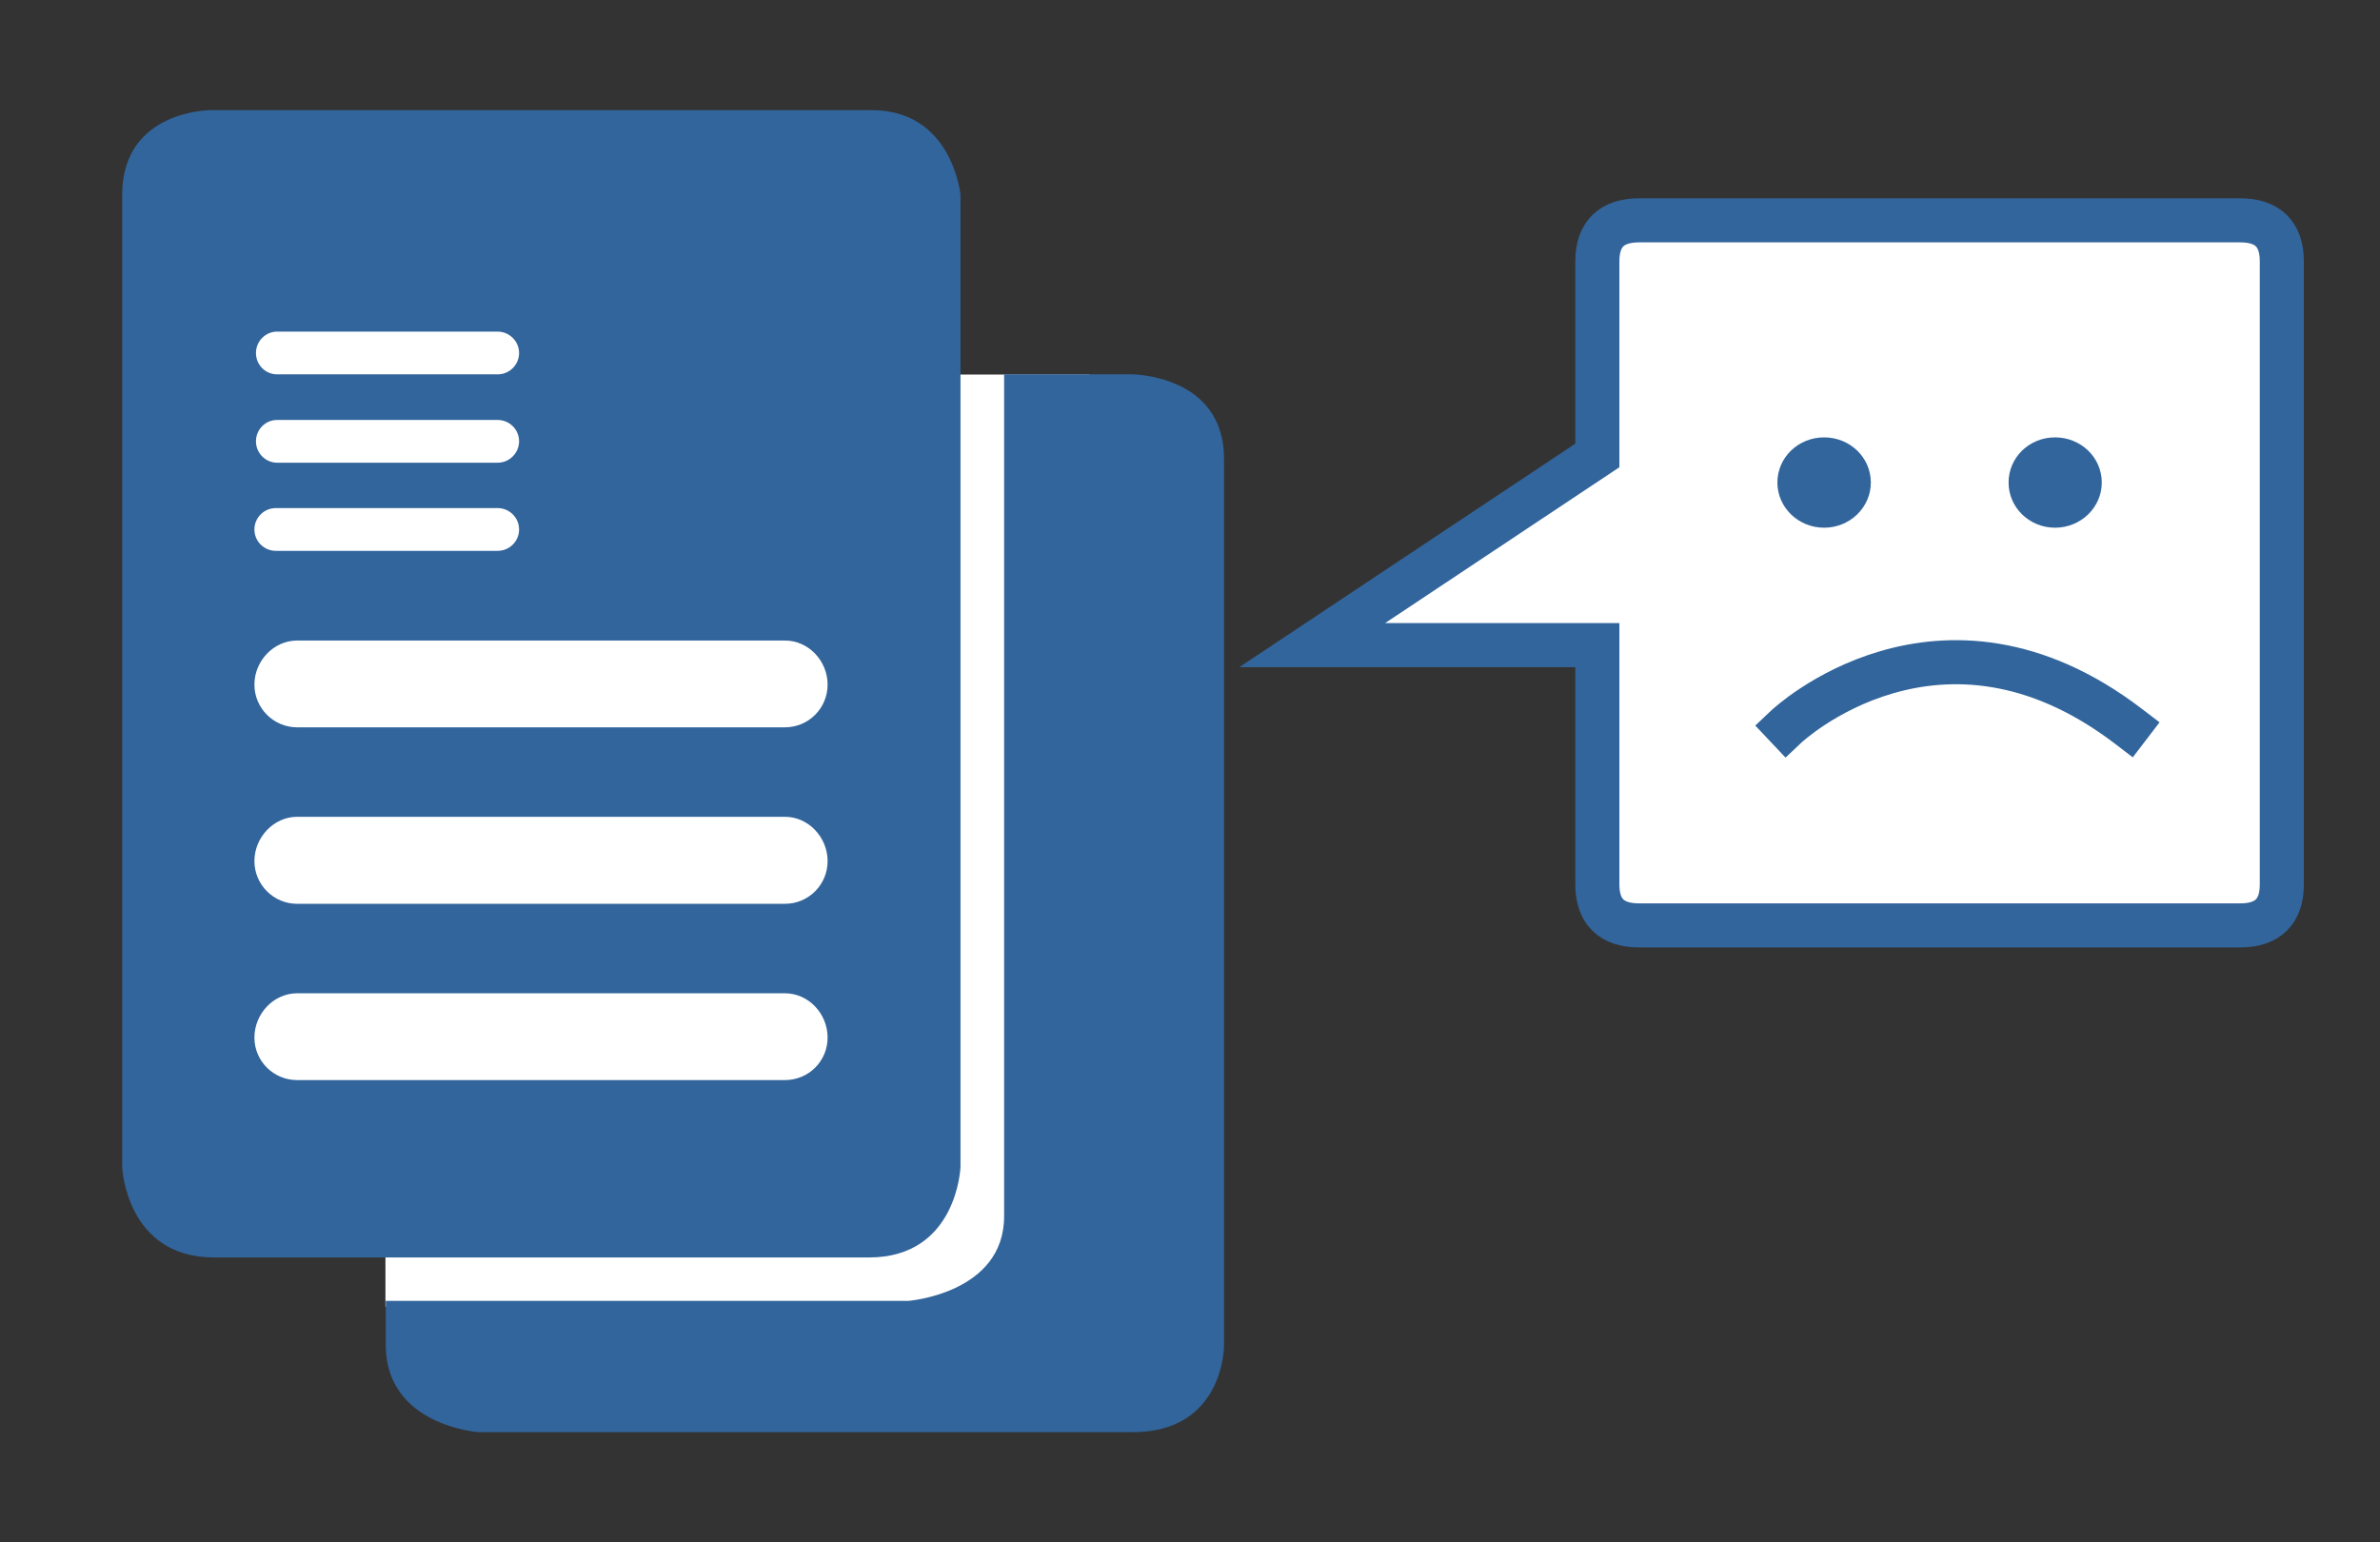 <?xml version="1.0" encoding="utf-8"?>
<!-- Generator: Adobe Illustrator 15.1.0, SVG Export Plug-In  -->
<!DOCTYPE svg PUBLIC "-//W3C//DTD SVG 1.1//EN" "http://www.w3.org/Graphics/SVG/1.1/DTD/svg11.dtd">
<svg version="1.1"
	 xmlns="http://www.w3.org/2000/svg" xmlns:xlink="http://www.w3.org/1999/xlink" xmlns:a="http://ns.adobe.com/AdobeSVGViewerExtensions/3.0/"
	 x="0px" y="0px" width="108px" height="70px" viewBox="-5.545 -0.301 108 70" enable-background="new -5.545 -0.301 108 70"
	 xml:space="preserve">
<rect x="-5.545" y="-0.301" width="108" height="70" fill="#333333" stroke="none"/>
<defs>
</defs>
<path display="none" fill-rule="evenodd" clip-rule="evenodd" fill="#32659C" d="M19.788,10.109
	c0-2.26,1.14-3.41,3.37-3.41h51.26c2.229,0,3.37,1.15,3.37,3.41v49.18c0,2.261-1.141,3.41-3.37,3.41
	H23.158c-2.23,0-3.37-1.149-3.37-3.41V10.109z"/>
<path display="none" fill="#FFFFFF" d="M35.422,52.992v-35.791h13.501c2.376,0,4.191,0.114,5.444,0.342
	c1.758,0.293,3.231,0.851,4.419,1.672c1.188,0.822,2.144,1.974,2.869,3.455c0.724,1.481,1.086,3.109,1.086,4.883
	c0,3.044-0.969,5.62-2.905,7.727c-1.938,2.108-5.436,3.162-10.498,3.162h-9.18v14.551H35.422z M40.159,34.218
	h9.253c3.06,0,5.232-0.569,6.519-1.709c1.285-1.139,1.929-2.742,1.929-4.81c0-1.497-0.378-2.779-1.136-3.845
	c-0.757-1.066-1.754-1.77-2.99-2.112c-0.798-0.211-2.271-0.317-4.419-0.317h-9.155V34.218z"/>
<rect x="28.33" y="10.449" display="none" fill-rule="evenodd" clip-rule="evenodd" fill="#FFFFFF" width="29.625" height="40.25"/>
<rect x="35.415" y="16.698" display="none" fill-rule="evenodd" clip-rule="evenodd" fill="#FFFFFF" width="32.469" height="42.312"/>
<path display="none" fill-rule="evenodd" clip-rule="evenodd" fill="#32659C" d="M53.524,44.779H31.395
	c-1.07,0-1.94,0.93-1.94,2.01c0,1.07,0.87,1.93,1.94,1.93h22.13c1.08,0,1.94-0.86,1.94-1.93
	C55.464,45.709,54.605,44.779,53.524,44.779z M53.524,36.769H31.395c-1.07,0-1.94,0.94-1.94,2.01
	c0,1.07,0.87,1.94,1.94,1.94h22.13c1.08,0,1.94-0.87,1.94-1.94C55.464,37.709,54.605,36.769,53.524,36.769
	z M53.524,28.769H31.395c-1.07,0-1.94,0.93-1.94,2c0,1.07,0.87,1.94,1.94,1.94h22.13
	c1.08,0,1.94-0.87,1.94-1.94C55.464,29.699,54.605,28.769,53.524,28.769z M40.495,22.759H30.425
	c-0.53,0-0.97,0.43-0.97,0.97c0,0.54,0.44,0.97,0.97,0.97h10.07c0.53,0,0.97-0.43,0.97-0.97
	C41.464,23.189,41.024,22.759,40.495,22.759z M40.495,18.759H30.484c-0.53,0-0.96,0.43-0.96,0.97
	c0,0.53,0.43,0.97,0.96,0.97h10.01c0.53,0,0.97-0.44,0.97-0.97
	C41.464,19.189,41.024,18.759,40.495,18.759z M40.495,14.749H30.484c-0.53,0-0.96,0.44-0.96,0.97
	c0,0.54,0.43,0.97,0.96,0.97h10.01c0.53,0,0.97-0.43,0.97-0.97C41.464,15.19,41.024,14.749,40.495,14.749z
	 M57.344,56.769H27.625c-4,0-4.17-4.1-4.17-4.1V8.539c0-3.84,4-3.84,4-3.84h30.01
	c3.671,0,4.03,3.84,4.03,3.84v44.13C61.495,52.669,61.344,56.769,57.344,56.769z M69.304,64.699H39.624
	c0,0-4.21-0.29-4.21-3.96v-2h23.721c0,0,4.339-0.34,4.339-3.84v-38.21h5.791c0,0,4.189,0,4.189,3.84v40.23
	C73.455,60.76,73.474,64.699,69.304,64.699z"/>
<rect x="4.33" y="10.449" fill-rule="evenodd" clip-rule="evenodd" fill="#FFFFFF" width="29.625" height="40.25"/>
<rect x="11.946" y="16.698" fill-rule="evenodd" clip-rule="evenodd" fill="#FFFFFF" width="31.938" height="42.312"/>
<path fill-rule="evenodd" clip-rule="evenodd" fill="#32659C" d="M30.07,44.779H7.94C6.87,44.779,6,45.709,6,46.789
	c0,1.07,0.87,1.93,1.94,1.93h22.13c1.08,0,1.94-0.86,1.94-1.93
	C32.01,45.709,31.15,44.779,30.07,44.779z M30.07,36.769H7.94C6.87,36.769,6,37.709,6,38.779
	c0,1.07,0.87,1.94,1.94,1.94h22.13c1.08,0,1.94-0.87,1.94-1.94C32.01,37.709,31.15,36.769,30.07,36.769
	z M30.07,28.769H7.94c-1.07,0-1.94,0.93-1.94,2c0,1.07,0.87,1.94,1.94,1.94h22.13
	c1.08,0,1.94-0.87,1.94-1.94C32.01,29.699,31.15,28.769,30.07,28.769z M17.04,22.759H6.97
	C6.44,22.759,6,23.189,6,23.729c0,0.54,0.44,0.97,0.97,0.97H17.04c0.53,0,0.97-0.43,0.97-0.97
	C18.01,23.189,17.57,22.759,17.04,22.759z M17.04,18.759H7.03c-0.53,0-0.96,0.43-0.96,0.97
	c0,0.53,0.43,0.97,0.96,0.97H17.04c0.53,0,0.97-0.44,0.97-0.97C18.01,19.189,17.57,18.759,17.04,18.759z
	 M17.04,14.749H7.03c-0.53,0-0.96,0.44-0.96,0.97c0,0.54,0.43,0.97,0.96,0.97H17.04
	c0.53,0,0.97-0.43,0.97-0.97C18.01,15.19,17.57,14.749,17.04,14.749z M33.89,56.769H4.17
	c-4,0-4.17-4.1-4.17-4.1V8.539c0-3.84,4-3.84,4-3.84h30.01c3.67,0,4.03,3.84,4.03,3.84v44.13
	C38.04,52.669,37.89,56.769,33.89,56.769z M45.85,64.699H16.17c0,0-4.21-0.29-4.21-3.96v-2h23.72
	c0,0,4.34-0.34,4.34-3.84v-38.21h5.79c0,0,4.19,0,4.19,3.84v40.23C50,60.76,50.02,64.699,45.85,64.699z"/>
<path fill-rule="evenodd" clip-rule="evenodd" fill="#FFFFFF" stroke="#32659C" stroke-width="2" stroke-linecap="square" stroke-miterlimit="10" d="
	M96.11,9.699c1.25,0,1.89,0.63,1.89,1.86v28.28c0,1.23-0.64,1.86-1.89,1.86H68.84
	c-1.26,0-1.9-0.63-1.9-1.86V28.979H54l12.94-8.61v-8.81c0-1.23,0.641-1.86,1.9-1.86H96.11z"/>
<path fill-rule="evenodd" clip-rule="evenodd" fill="#32659C" d="M75.11,21.599c0-1.14,0.95-2.05,2.12-2.05
	s2.12,0.91,2.12,2.05c0,1.13-0.95,2.05-2.12,2.05S75.11,22.729,75.11,21.599z"/>
<path fill-rule="evenodd" clip-rule="evenodd" fill="#32659C" d="M85.6,21.599c0-1.14,0.94-2.05,2.11-2.05
	c1.17,0,2.12,0.91,2.12,2.05c0,1.13-0.95,2.05-2.12,2.05C86.54,23.649,85.6,22.729,85.6,21.599z"/>
<path fill-rule="evenodd" clip-rule="evenodd" fill="none" stroke="#32659C" stroke-width="2" stroke-linecap="square" stroke-miterlimit="10" d="
	M75.52,32.669c0,0,6.95-6.56,15.529,0"/>
<path display="none" fill-rule="evenodd" clip-rule="evenodd" fill="#A8C620" d="M21.455,10.109
	c0-2.26,1.14-3.41,3.37-3.41h51.26c2.231,0,3.37,1.15,3.37,3.41v49.18c0,2.261-1.14,3.41-3.37,3.41
	H24.825c-2.23,0-3.37-1.149-3.37-3.41V10.109z"/>
<path display="none" fill="#FFD200" d="M84.386,53.362c0,8.877-7.192,16.07-16.069,16.07H31.024
	c-8.875,0-16.07-7.193-16.07-16.07V16.069C14.955,7.195,22.149,0,31.024,0h37.292
	c8.877,0,16.069,7.195,16.069,16.069V53.362z"/>
<path display="none" fill="#231F20" d="M38.085,38.035c-0.421,0-0.577-0.097-0.722-0.495l-2.467-6.92
	c-0.036-0.096-0.06-0.204-0.06-0.288c0-0.229,0.145-0.385,0.481-0.385h0.698c0.386,0,0.482,0.084,0.602,0.433
	l1.071,3.056c0.277,0.795,0.482,1.445,0.639,2.118c0.18-0.734,0.3-1.131,0.613-1.973
	c0.048-0.133,0.132-0.192,0.241-0.192c0.097,0,0.18,0.06,0.229,0.181l0.482,1.335
	c0.059,0.168,0.083,0.277,0.083,0.398c0,0.144-0.047,0.288-0.144,0.552l-0.637,1.71
	c-0.157,0.409-0.313,0.469-0.735,0.469H38.085z M42.297,38.035c-0.42,0-0.577-0.097-0.721-0.495l-2.468-6.92
	c-0.036-0.096-0.06-0.204-0.06-0.288c0-0.229,0.144-0.385,0.481-0.385h0.698c0.385,0,0.482,0.084,0.603,0.433
	l1.071,3.056c0.276,0.795,0.481,1.445,0.638,2.118c0.193-0.758,0.313-1.155,0.649-2.069l1.12-3.105
	c0.12-0.326,0.217-0.433,0.603-0.433h0.637c0.337,0,0.482,0.156,0.482,0.385c0,0.085-0.025,0.181-0.06,0.288
	l-2.564,6.946c-0.156,0.409-0.311,0.469-0.734,0.469H42.297z"/>
<path display="none" fill="#231F20" d="M51.899,38.01c-0.397,0-0.529-0.109-0.649-0.433l-0.35-0.914H49.251
	c-0.301,0-0.433-0.097-0.433-0.29c0-0.085,0.023-0.192,0.072-0.324l0.18-0.482c0.145-0.373,0.302-0.469,0.771-0.469
	h0.457l-0.216-0.602c-0.312-0.83-0.554-1.576-0.709-2.263c-0.181,0.746-0.338,1.337-0.674,2.251l-1.144,3.093
	c-0.121,0.324-0.217,0.433-0.613,0.433h-0.626c-0.35,0-0.494-0.156-0.494-0.384c0-0.085,0.024-0.181,0.061-0.29
	l2.587-6.919c0.156-0.409,0.289-0.469,0.722-0.469h0.373c0.433,0,0.566,0.096,0.722,0.493l2.696,6.896
	c0.037,0.096,0.06,0.205,0.06,0.29c0,0.228-0.144,0.384-0.493,0.384H51.899z"/>
<path display="none" fill="#231F20" d="M55.978,38.01c-0.47,0-0.626-0.144-0.626-0.579v-2.382l-2.347-4.429
	c-0.06-0.12-0.085-0.216-0.085-0.312c0-0.229,0.181-0.361,0.494-0.361h0.613c0.41,0,0.541,0.096,0.722,0.433
	l0.734,1.395c0.302,0.566,0.579,1.144,0.77,1.637c0.205-0.602,0.47-1.143,0.77-1.661l0.793-1.372
	c0.183-0.314,0.324-0.433,0.698-0.433h0.591c0.314,0,0.493,0.132,0.493,0.361c0,0.108-0.024,0.205-0.085,0.312
	l-2.467,4.394v2.417c0,0.435-0.155,0.579-0.626,0.579H55.978z"/>
<path display="none" fill="#231F20" d="M37.748,48.191c-0.47,0-0.626-0.144-0.626-0.578v-5.861H35.353
	c-0.433,0-0.578-0.157-0.578-0.626v-0.373c0-0.469,0.144-0.625,0.578-0.625h5.235c0.434,0,0.578,0.156,0.578,0.625
	v0.373c0,0.469-0.144,0.626-0.578,0.626h-1.769v5.861c0,0.435-0.158,0.578-0.627,0.578H37.748z"/>
<path display="none" fill="#231F20" d="M47.243,47.734c-0.493,0.397-0.795,0.506-1.397,0.506h-0.408
	c-1.132,0-2.022-0.35-2.612-0.939c-0.59-0.591-0.831-1.276-0.831-2.372v-2.13c0-0.65,0.133-0.904,0.578-1.265
	l1.167-0.95c0.494-0.398,0.795-0.505,1.397-0.505h0.408c1.132,0,2.022,0.349,2.613,0.939
	c0.589,0.59,0.83,1.276,0.83,2.37V45.52c0,0.65-0.132,0.902-0.578,1.263L47.243,47.734z M47.291,43.774
	c0-0.758-0.108-1.179-0.469-1.54c-0.326-0.325-0.783-0.482-1.397-0.482h-0.276c-0.144,0-0.205,0.024-0.314,0.109
	l-1.035,0.842c-0.072,0.06-0.108,0.108-0.108,0.242v1.6c0,0.758,0.108,1.18,0.469,1.542
	c0.325,0.324,0.783,0.481,1.397,0.481h0.276c0.144,0,0.205-0.024,0.313-0.108l1.036-0.842
	c0.072-0.06,0.108-0.109,0.108-0.241V43.774z"/>
<path display="none" fill="#231F20" d="M40.661,55.725c-0.495,0.397-0.796,0.482-1.397,0.482h-2.094v1.589
	c0,0.432-0.156,0.576-0.625,0.576h-0.445c-0.469,0-0.625-0.144-0.625-0.576v-6.909c0-0.434,0.156-0.579,0.625-0.579
	h0.445c0.47,0,0.625,0.144,0.625,0.579v3.73h2.033c0.144,0,0.193-0.023,0.301-0.108l0.495-0.409
	c0.084-0.072,0.107-0.108,0.107-0.241v-0.542c0-0.433-0.096-0.793-0.313-1.035c-0.252-0.277-0.601-0.433-1.167-0.433
	c-0.169,0-0.325,0.012-0.421,0.012c-0.277,0-0.337-0.06-0.337-0.313v-0.879c0-0.228,0.084-0.324,0.349-0.373
	c0.181-0.024,0.398-0.037,0.53-0.037c1.095,0,1.89,0.313,2.407,0.855c0.433,0.445,0.65,1.071,0.65,1.865v1.024
	c0,0.649-0.132,0.902-0.578,1.263L40.661,55.725z"/>
<path display="none" fill="#231F20" d="M47.627,58.373c-0.396,0-0.529-0.108-0.649-0.433l-0.35-0.914H44.98
	c-0.302,0-0.434-0.098-0.434-0.29c0-0.084,0.024-0.192,0.072-0.325l0.181-0.481
	c0.144-0.373,0.301-0.469,0.77-0.469h0.457l-0.216-0.603c-0.314-0.83-0.555-1.576-0.711-2.262
	c-0.181,0.746-0.337,1.335-0.674,2.251l-1.144,3.092c-0.122,0.324-0.216,0.433-0.614,0.433H42.043
	c-0.349,0-0.493-0.156-0.493-0.384c0-0.085,0.024-0.182,0.06-0.29l2.588-6.92
	c0.156-0.409,0.288-0.469,0.722-0.469h0.373c0.433,0,0.566,0.096,0.723,0.494l2.695,6.896
	c0.036,0.098,0.06,0.204,0.06,0.29c0,0.229-0.145,0.384-0.494,0.384H47.627z"/>
<path display="none" fill="#231F20" d="M55.087,58.373c-0.373,0-0.529-0.072-0.686-0.433l-0.83-1.866h-1.914v1.722
	c0,0.432-0.156,0.576-0.625,0.576h-0.445c-0.47,0-0.627-0.144-0.627-0.576v-6.909c0-0.434,0.158-0.579,0.627-0.579
	h0.445c0.469,0,0.625,0.144,0.625,0.579v3.598h2.093c0.144,0,0.193-0.024,0.301-0.108l0.494-0.409
	c0.084-0.072,0.107-0.108,0.107-0.24v-0.41c0-0.433-0.096-0.793-0.311-1.035
	c-0.253-0.277-0.602-0.433-1.167-0.433c-0.169,0-0.386,0.012-0.482,0.012c-0.277,0-0.337-0.06-0.337-0.313v-0.879
	c0-0.228,0.083-0.324,0.35-0.373c0.179-0.024,0.457-0.037,0.589-0.037c1.095,0,1.89,0.313,2.406,0.855
	c0.435,0.445,0.65,1.071,0.65,1.865v0.891c0,0.65-0.132,0.902-0.577,1.264l-0.614,0.493l1.023,2.106
	c0.06,0.132,0.096,0.241,0.096,0.337c0,0.192-0.144,0.301-0.456,0.301H55.087z"/>
<path display="none" fill="#231F20" d="M58.552,58.373c-0.47,0-0.626-0.144-0.626-0.576v-6.909
	c0-0.434,0.156-0.579,0.626-0.579h0.445c0.469,0,0.626,0.144,0.626,0.579v6.909c0,0.432-0.157,0.576-0.626,0.576
	H58.552z M63.342,58.373c-0.385,0-0.53-0.06-0.734-0.348l-2.057-2.877c-0.254-0.349-0.338-0.505-0.338-0.831
	v-0.06c0-0.288,0.106-0.505,0.338-0.793l2.009-2.805c0.217-0.289,0.398-0.349,0.71-0.349h0.746
	c0.312,0,0.47,0.109,0.47,0.301c0,0.12-0.061,0.252-0.169,0.398l-2.323,3.201c-0.034,0.047-0.023,0.084,0,0.121
	l2.505,3.405c0.096,0.132,0.143,0.241,0.143,0.337c0,0.181-0.155,0.301-0.444,0.301H63.342z"/>
<path display="none" fill="#231F20" d="M32.205,60.191c0,0.384-0.31,0.695-0.694,0.695h-1.042
	c-0.384,0-0.695-0.311-0.695-0.695V9.706c0-0.384,0.311-0.695,0.695-0.695h1.042c0.384,0,0.694,0.31,0.694,0.695
	V60.191z"/>
<path display="none" fill="#231F20" d="M70.03,60.191c0,0.384-0.31,0.695-0.693,0.695h-1.043
	c-0.384,0-0.695-0.311-0.695-0.695V9.706c0-0.384,0.311-0.695,0.695-0.695h1.043c0.383,0,0.693,0.31,0.693,0.695
	V60.191z"/>
<rect x="23.412" y="22.033" display="none" fill="#FFFFFF" width="20.543" height="22.127"/>
<rect x="55.118" y="26.509" transform="matrix(0.942 0.337 -0.337 0.942 17.355 -19.353)" display="none" fill="#FFFFFF" width="18.75" height="27.741"/>
<polygon display="none" fill="#FFFFFF" points="46.409,13.199 21.653,13.512 26.017,5.574 41.977,5.262 "/>
<path display="none" fill="#32659C" d="M78.479,32.078c0.518-1.414-0.21-2.978-1.623-3.495l-14.681-5.366
	c-1.414-0.517-2.978,0.211-3.495,1.624L48.477,52.754c-0.517,1.415,0.21,2.979,1.624,3.496l14.68,5.367
	c1.415,0.516,2.979-0.211,3.496-1.625L78.479,32.078z M64.706,59.665c-0.78-0.285-1.18-1.147-0.895-1.927
	c0.285-0.779,1.148-1.181,1.928-0.895c0.778,0.285,1.181,1.147,0.895,1.928
	C66.347,59.549,65.486,59.95,64.706,59.665 M68.046,54.844c-0.15,0.416-0.611,0.63-1.027,0.477l-14.668-5.361
	c-0.415-0.152-0.63-0.613-0.478-1.028l8.55-23.392c0.153-0.416,0.612-0.63,1.029-0.478l14.667,5.362
	c0.415,0.151,0.629,0.612,0.477,1.028L68.046,54.844z"/>
<rect x="29.043" y="15.972" display="none" fill="#32659C" width="9.354" height="3.238"/>
<rect x="27.062" y="46.76" display="none" fill="#32659C" width="13.316" height="10.856"/>
<path display="none" fill="#32659C" d="M44.339,64.582v-4.181c0-1.127-0.915-2.042-2.042-2.042H25.144
	c-1.127,0-2.042,0.915-2.042,2.042v4.181H44.339z"/>
<path display="none" fill="#32659C" d="M46.73,12.316c-1.465-2.265-2.93-4.53-4.394-6.796
	c-0.278-0.43-0.919-0.779-1.433-0.779H26.537c-0.513,0-1.154,0.349-1.433,0.779
	c-1.465,2.266-2.93,4.531-4.394,6.796c-0.279,0.431-0.505,0.78-0.507,0.78c-0.001,0-0.002,0.415-0.002,0.928v0.464
	c0,0.512,0.415,0.928,0.928,0.928H46.311c0.513,0,0.929-0.416,0.929-0.928v-0.464c0-0.513-0.002-0.928-0.003-0.928
	C47.236,13.097,47.009,12.748,46.73,12.316 M29.134,10.322h3.781c0.281,0,0.508,0.133,0.505,0.298
	c-0.008,0.494-0.017,0.988-0.025,1.482c-0.002,0.165-0.259,0.298-0.573,0.298h-4.214
	c-0.314,0-0.531-0.134-0.484-0.298c0.139-0.494,0.277-0.989,0.416-1.482C28.587,10.455,28.852,10.322,29.134,10.322
	 M28.839,9.556c0.139-0.495,0.278-0.988,0.417-1.483c0.046-0.164,0.28-0.298,0.522-0.298h3.249
	c0.242,0,0.436,0.134,0.433,0.298c-0.007,0.495-0.016,0.988-0.024,1.483c-0.002,0.165-0.228,0.298-0.502,0.298
	h-3.682C28.979,9.854,28.794,9.721,28.839,9.556 M38.261,9.854h-3.683c-0.274,0-0.499-0.133-0.503-0.298
	c-0.01-0.495-0.021-0.988-0.03-1.483c-0.003-0.164,0.19-0.298,0.433-0.298h3.248
	c0.243,0,0.477,0.134,0.523,0.298c0.142,0.495,0.283,0.988,0.423,1.483C38.72,9.721,38.536,9.854,38.261,9.854
	 M38.977,10.62c0.141,0.494,0.282,0.988,0.422,1.482c0.047,0.165-0.169,0.298-0.483,0.298h-4.214
	c-0.314,0-0.571-0.134-0.574-0.298c-0.011-0.494-0.02-0.989-0.031-1.482c-0.003-0.165,0.222-0.298,0.503-0.298
	h3.78C38.664,10.322,38.929,10.455,38.977,10.62 M44.456,10.62c0.289,0.494,0.576,0.988,0.864,1.482
	c0.096,0.165-0.081,0.298-0.395,0.298h-4.214c-0.314,0-0.611-0.134-0.663-0.298
	c-0.157-0.494-0.314-0.989-0.472-1.482c-0.052-0.165,0.133-0.298,0.415-0.298h3.78
	C44.055,10.322,44.361,10.455,44.456,10.62 M42.973,8.073c0.287,0.495,0.575,0.988,0.864,1.483
	c0.095,0.165-0.049,0.298-0.323,0.298h-3.683c-0.274,0-0.539-0.133-0.591-0.298
	c-0.157-0.495-0.315-0.988-0.472-1.483c-0.052-0.164,0.102-0.298,0.344-0.298h3.249
	C42.602,7.775,42.877,7.909,42.973,8.073 M38.257,5.306h2.734c0.203,0,0.446,0.133,0.542,0.298
	c0.289,0.494,0.576,0.988,0.864,1.483c0.096,0.164-0.018,0.297-0.253,0.297h-3.168
	c-0.236,0-0.469-0.133-0.522-0.297c-0.157-0.495-0.314-0.989-0.471-1.483C37.93,5.439,38.053,5.306,38.257,5.306
	 M34.357,5.306h2.734c0.204,0,0.407,0.133,0.454,0.298c0.141,0.494,0.282,0.988,0.423,1.483
	c0.046,0.164-0.106,0.297-0.342,0.297h-3.167c-0.236,0-0.43-0.133-0.434-0.297
	c-0.01-0.495-0.02-0.989-0.03-1.483C33.991,5.439,34.153,5.306,34.357,5.306 M29.534,7.087
	c0.139-0.495,0.278-0.989,0.417-1.483c0.046-0.165,0.248-0.298,0.453-0.298h2.734c0.204,0,0.367,0.133,0.364,0.298
	c-0.008,0.494-0.016,0.988-0.023,1.483c-0.003,0.164-0.197,0.297-0.433,0.297h-3.167
	C29.641,7.384,29.488,7.251,29.534,7.087 M25.043,7.087c0.289-0.495,0.576-0.989,0.864-1.483
	c0.096-0.165,0.339-0.298,0.543-0.298h2.734c0.204,0,0.326,0.133,0.273,0.298c-0.157,0.494-0.314,0.988-0.471,1.483
	c-0.052,0.164-0.286,0.297-0.522,0.297h-3.167C25.061,7.384,24.947,7.251,25.043,7.087 M23.604,9.556
	c0.287-0.495,0.576-0.988,0.863-1.483c0.096-0.164,0.37-0.298,0.613-0.298h3.248c0.242,0,0.396,0.134,0.344,0.298
	c-0.158,0.495-0.315,0.988-0.472,1.483c-0.052,0.165-0.317,0.298-0.591,0.298h-3.683
	C23.652,9.854,23.507,9.721,23.604,9.556 M22.119,12.102c0.289-0.494,0.577-0.989,0.864-1.482
	c0.096-0.165,0.402-0.298,0.684-0.298h3.78c0.282,0,0.468,0.133,0.415,0.298
	c-0.157,0.494-0.315,0.988-0.472,1.482c-0.052,0.165-0.349,0.298-0.663,0.298h-4.214
	C22.201,12.4,22.024,12.267,22.119,12.102"/>
<path display="none" fill="#32659C" d="M45.356,19.803H22.084c-0.41,0-0.743,0.333-0.743,0.743v24.756
	c0,0.41,0.333,0.743,0.743,0.743H45.356c0.41,0,0.742-0.333,0.742-0.743V20.546
	C46.098,20.136,45.766,19.803,45.356,19.803 M26.748,39.04c0,0.314-0.257,0.571-0.571,0.571h-1.395
	c-0.314,0-0.571-0.257-0.571-0.571v-1.231c0-0.314,0.257-0.571,0.571-0.571h1.395c0.315,0,0.571,0.257,0.571,0.571
	V39.04z M26.748,35.427c0,0.315-0.257,0.572-0.571,0.572h-1.395c-0.314,0-0.571-0.257-0.571-0.572v-1.231
	c0-0.314,0.257-0.571,0.571-0.571h1.395c0.315,0,0.571,0.257,0.571,0.571V35.427z M26.748,31.515
	c0,0.314-0.257,0.571-0.571,0.571h-1.395c-0.314,0-0.571-0.257-0.571-0.571v-1.231c0-0.314,0.257-0.571,0.571-0.571
	h1.395c0.315,0,0.571,0.257,0.571,0.571V31.515z M31.106,39.04c0,0.314-0.257,0.571-0.572,0.571h-1.394
	c-0.314,0-0.571-0.257-0.571-0.571v-1.231c0-0.314,0.257-0.571,0.571-0.571h1.394c0.315,0,0.572,0.257,0.572,0.571
	V39.04z M31.106,35.427c0,0.315-0.257,0.572-0.572,0.572h-1.394c-0.314,0-0.571-0.257-0.571-0.572v-1.231
	c0-0.314,0.257-0.571,0.571-0.571h1.394c0.315,0,0.572,0.257,0.572,0.571V35.427z M31.106,31.515
	c0,0.314-0.257,0.571-0.572,0.571h-1.394c-0.314,0-0.571-0.257-0.571-0.571v-1.231c0-0.314,0.257-0.571,0.571-0.571
	h1.394c0.315,0,0.572,0.257,0.572,0.571V31.515z M35.464,39.04c0,0.314-0.257,0.571-0.572,0.571H33.499
	c-0.314,0-0.572-0.257-0.572-0.571v-1.231c0-0.314,0.258-0.571,0.572-0.571h1.393c0.315,0,0.572,0.257,0.572,0.571
	V39.04z M35.464,35.427c0,0.315-0.257,0.572-0.572,0.572H33.499c-0.314,0-0.572-0.257-0.572-0.572v-1.231
	c0-0.314,0.258-0.571,0.572-0.571h1.393c0.315,0,0.572,0.257,0.572,0.571V35.427z M35.464,31.515
	c0,0.314-0.257,0.571-0.572,0.571H33.499c-0.314,0-0.572-0.257-0.572-0.571v-1.231c0-0.314,0.258-0.571,0.572-0.571
	h1.393c0.315,0,0.572,0.257,0.572,0.571V31.515z M35.916,25.211v1.681c0,0.448-0.363,0.811-0.811,0.811h-5.914h-4.621
	c-0.448,0-0.811-0.363-0.811-0.811v-2.636c0-0.448,0.364-0.811,0.811-0.811H35.105c0.448,0,0.811,0.363,0.811,0.811
	V25.211z M42.689,28.888c0,0.411-0.333,0.743-0.743,0.743H41.814c-0.41,0-0.743-0.333-0.743-0.743V24.353
	c0-0.41,0.333-0.742,0.743-0.742h0.132c0.41,0,0.743,0.332,0.743,0.742V28.888z"/>
<polygon display="none" fill="#FFFFFF" points="31.697,49.574 16.08,42.575 43.705,14.574 57.353,23.262 "/>
<circle display="none" fill="#FFFFFF" cx="62.83" cy="42.663" r="13.125"/>
<circle display="none" fill="#FFFFFF" cx="79.017" cy="52.992" r="8.312"/>
<path display="none" fill="#FFFFFF" d="M61.318,23.965L47.703,10.349c-0.48-0.481-1.119-0.746-1.799-0.746
	s-1.32,0.267-1.797,0.746L13.321,41.137c-0.984,0.986-0.987,2.596,0,3.597l7.067,7.06l6.551,6.555
	c0.482,0.48,1.121,0.745,1.799,0.745c0.681,0,1.32-0.263,1.801-0.745l17.247-17.251
	c0.109-0.694,0.265-1.373,0.462-2.034l-18.495,18.499c-0.56,0.559-1.467,0.559-2.027,0l-6.551-6.555l-7.067-7.06
	c-0.558-0.565-0.558-1.467,0-2.024l30.786-30.788c0.556-0.56,1.464-0.56,2.024,0L60.532,24.751
	c0.56,0.565,0.56,1.471,0,2.032l-2.006,2.002c0.663-0.198,1.341-0.353,2.036-0.461l0.756-0.755
	C62.307,26.578,62.311,24.962,61.318,23.965"/>
<path display="none" fill="#FFFFFF" d="M57.1,30.211l-8.852,8.852c-0.197,0.661-0.352,1.339-0.462,2.035L57.884,30.998
	l2.678-2.674c-0.695,0.108-1.373,0.264-2.036,0.461L57.1,30.211z"/>
<polygon display="none" fill="#32659C" points="64.368,40.444 62.244,40.444 60.313,42.544 59.492,43.594 59.465,43.594 
	59.556,42.044 59.556,37.757 57.705,37.757 57.705,47.394 59.556,47.394 59.556,45.217 60.369,44.583 62.361,47.394 
	64.536,47.394 61.627,43.462 "/>
<path display="none" fill="#32659C" d="M69.374,40.34c-0.426,0-0.823,0.17-1.188,0.408
	c-0.364,0.235-0.652,0.623-0.865,0.993h-0.095l-0.276-1.205H65.395v6.949h1.943v-3.632
	c0-0.556,0.201-0.988,0.538-1.297c0.338-0.308,0.832-0.462,1.434-0.462c0.216,0,0.411,0.021,0.562,0.061
	l0.14-1.765C69.845,40.352,69.632,40.34,69.374,40.34"/>
<path display="none" fill="#32659C" d="M78.184,41.884c0.055,0.522,0.06,1.073,0.06,1.61
	c0-0.537-0.018-1.103-0.069-1.566l0,0c0.003,0,0.006-0.022,0.009-0.022c-0.708-6.885-5.97-12.426-12.726-13.545
	c-1.766-2.446-1.546-5.881,0.656-8.084c0-0.003,0.003-0.007,0.003-0.007L51.405,5.557c0,0-0.005-0.002-0.005,0.006
	c-2.444,2.444-6.405,2.444-8.849-0.004L8.532,39.618c2.444,2.444,2.444,6.386-0.002,8.888H8.524l14.714,14.675
	c0.002,0,0.002-0.019,0.007-0.022c1.058-1.062,2.414-1.672,3.799-1.812c1.797-0.18,3.665,0.415,5.051,1.797
	L47.604,47.631l0.451-0.453c-0.294-1.186-0.451-2.427-0.451-3.706l0,0c0,1.277,0.157,2.518,0.451,3.706
	c1.657,6.677,7.689,11.624,14.88,11.624c1.736,0,3.404-0.29,4.96-0.821c1.805,3.857,5.729,6.529,10.268,6.531
	c6.253-0.002,11.322-5.066,11.322-11.315C89.485,46.952,84.43,41.89,78.184,41.884 M47.79,41.212L47.79,41.212
	L30.596,58.395c-1.02,1.023-2.683,1.023-3.703,0l-5.721-5.719l-7.897-7.896c-1.02-1.02-1.02-2.675,0-3.697
	l30.781-30.78c1.025-1.02,2.675-1.02,3.695,0l13.618,13.614c1.025,1.02,1.025,2.679,0,3.697l-0.69,0.692
	L58.77,30.215l-3.776,3.773l-1.53,1.542L47.79,41.212z M62.935,55.841c-6.447,0-11.741-4.931-12.317-11.227
	l13.459-13.458v-0.001c6.297,0.576,11.23,5.87,11.23,12.318c0,3.224-1.236,6.157-3.256,8.359
	c-0.013,0.011-0.021,0.023-0.034,0.035c-0.602,0.652-1.273,1.24-2.005,1.75c-0.003,0.003-0.006,0.005-0.01,0.007
	C67.999,55.022,65.565,55.841,62.935,55.841 M67.914,57.968L67.914,57.968c1.801-0.622,3.442-1.568,4.86-2.772
	C71.356,56.4,69.714,57.347,67.914,57.968 M78.103,56.475l-1.507-2.071l-0.639,0.473v1.599h-1.389v-3.072
	c0.557-0.599,1.018-1.239,1.389-1.913v1.043l0.009,1.161h0.019l0.605-0.77l1.428-1.546h1.567l-2.025,2.211
	l2.147,2.886H78.103z M83.643,52.616c-0.111-0.031-0.249-0.046-0.409-0.046c-0.444,0-0.805,0.114-1.053,0.341
	c-0.246,0.229-0.385,0.547-0.385,0.957v2.607h-1.388v-5.097h1.081l0.203,0.927h0.07
	c0.157-0.278,0.37-0.557,0.638-0.731c0.271-0.174,0.561-0.282,0.878-0.282c0.189,0,0.343,0.003,0.468,0.032
	L83.643,52.616z"/>
<path display="none" fill="#32659C" d="M58.526,28.785l2.006-2.002c0.56-0.56,0.56-1.467,0-2.032L46.918,11.136
	c-0.56-0.56-1.469-0.56-2.024,0L14.107,41.923c-0.558,0.557-0.558,1.459,0,2.024l7.067,7.06l6.551,6.555
	c0.56,0.559,1.467,0.559,2.027,0l18.495-18.499l8.852-8.852L58.526,28.785z M36.46,40.776
	c-0.096,0.759-0.509,1.503-1.243,2.237l-2.426,2.426l-6.484-6.483l2.021-2.019c0.918-0.918,1.715-1.456,2.393-1.609
	c0.678-0.153,1.302,0.055,1.87,0.625c0.389,0.387,0.615,0.795,0.683,1.226c0.066,0.431-0.025,0.821-0.277,1.173
	l0.043,0.044c0.502-0.319,0.969-0.444,1.404-0.374c0.433,0.07,0.857,0.312,1.273,0.729
	C36.308,39.343,36.557,40.017,36.46,40.776 M41.779,36.628c-0.993,0.993-2.045,1.466-3.152,1.423
	c-1.109-0.044-2.203-0.606-3.281-1.685c-1.081-1.079-1.637-2.169-1.673-3.273
	c-0.036-1.103,0.445-2.152,1.442-3.148c0.995-0.997,2.045-1.471,3.144-1.425c1.102,0.046,2.19,0.606,3.267,1.682
	c1.073,1.074,1.632,2.164,1.678,3.272C43.246,34.584,42.772,35.634,41.779,36.628 M47.248,30.983l-5.339-5.34
	l-1.761,1.761l-1.145-1.145l4.896-4.896l1.145,1.145l-1.761,1.761l5.34,5.339L47.248,30.983z"/>
<path display="none" fill="#32659C" d="M31.362,37.546c-0.246-0.249-0.515-0.335-0.807-0.262
	c-0.289,0.074-0.629,0.308-1.023,0.701l-0.723,0.723l1.442,1.441l0.797-0.798c0.372-0.373,0.585-0.7,0.636-0.983
	C31.738,38.086,31.628,37.812,31.362,37.546"/>
<path display="none" fill="#32659C" d="M32.192,40.388l-0.851,0.851l1.69,1.691l0.894-0.896
	c0.38-0.378,0.586-0.73,0.622-1.055c0.035-0.326-0.096-0.638-0.393-0.935
	C33.615,39.505,32.961,39.62,32.192,40.388"/>
<path display="none" fill="#32659C" d="M36.26,31.089c-0.548,0.547-0.776,1.143-0.685,1.79
	c0.088,0.645,0.497,1.331,1.221,2.055c0.723,0.724,1.408,1.131,2.048,1.224c0.642,0.092,1.236-0.136,1.784-0.683
	c1.096-1.097,0.916-2.374-0.541-3.831C38.625,30.183,37.349,29.998,36.26,31.089"/>
</svg>
